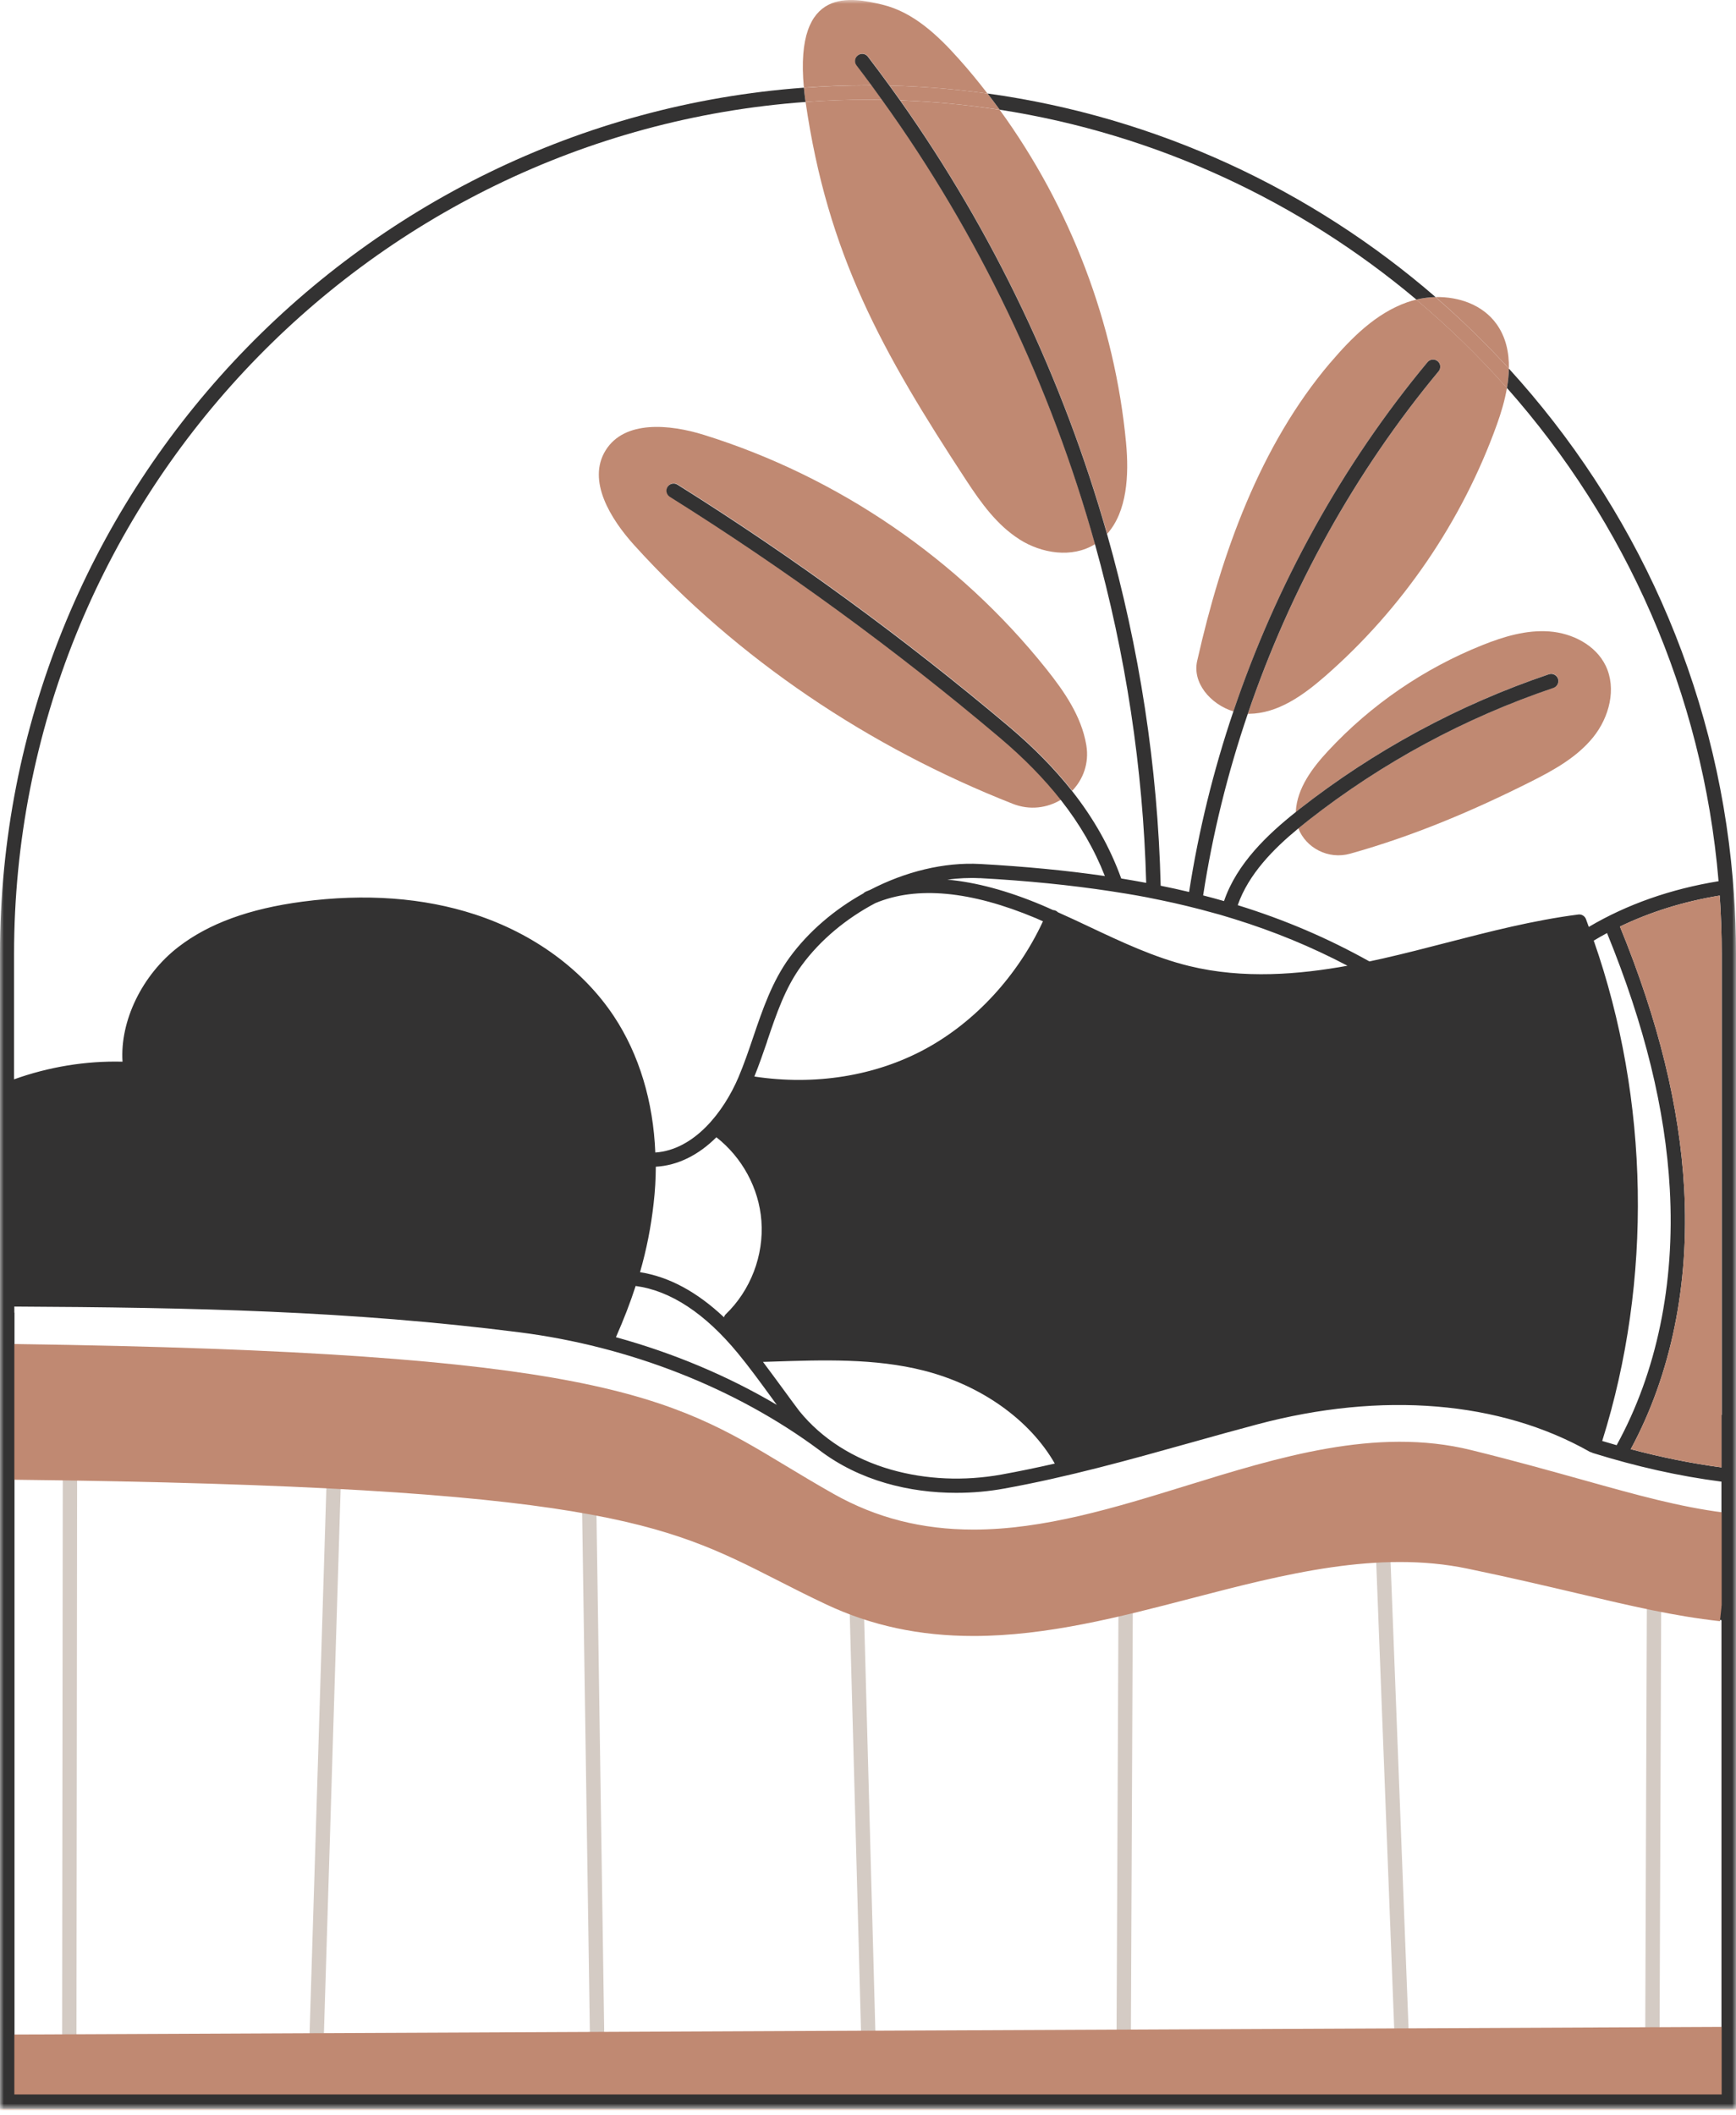 <svg width="220" height="268" viewBox="0 0 220 268" fill="none" xmlns="http://www.w3.org/2000/svg">
<mask id="mask0_665_96034" style="mask-type:luminance" maskUnits="userSpaceOnUse" x="0" y="0" width="220" height="268">
<path d="M220 0H0V267.173H220V0Z" fill="white"/>
</mask>
<g mask="url(#mask0_665_96034)">
<path d="M7.955 187.363L7.873 257.908H9.691L9.773 187.39C9.164 187.381 8.573 187.372 7.955 187.363Z" fill="#D4CBC4"/>
<path d="M41.364 188.373L39.228 257.773H41.046L43.173 188.464C42.573 188.427 41.973 188.4 41.355 188.373H41.364Z" fill="#D4CBC4"/>
<path d="M75.6 191.836C75.009 191.727 74.4 191.609 73.772 191.5C73.936 202.182 74.1 213.391 74.263 224.609C74.427 235.791 74.591 246.964 74.754 257.618H76.572C76.409 246.955 76.245 235.773 76.082 224.582C75.918 213.491 75.754 202.409 75.591 191.836H75.6Z" fill="#D4CBC4"/>
<path d="M109.518 204.973C108.9 204.773 108.291 204.545 107.682 204.318C107.927 213.327 108.173 222.218 108.409 231.1C108.645 239.845 108.882 248.6 109.118 257.464H110.936C110.691 248.573 110.454 239.809 110.218 231.054C109.991 222.4 109.754 213.745 109.509 204.973H109.518Z" fill="#D4CBC4"/>
<path d="M141.736 204.618L141.5 257.318H143.318L143.555 204.182C142.945 204.327 142.345 204.473 141.736 204.609V204.618Z" fill="#D4CBC4"/>
<path d="M174.4 197.809L176.691 257.164H178.509L176.219 197.736C175.609 197.755 175.009 197.773 174.4 197.809Z" fill="#D4CBC4"/>
<path d="M208.5 257.027H210.318L210.518 204.055C209.918 203.936 209.309 203.809 208.7 203.682L208.5 257.027Z" fill="#D4CBC4"/>
<path d="M126.682 93.399C113.546 82.308 99.491 72.054 84.91 62.917C84.482 62.654 84.355 62.09 84.619 61.663C84.882 61.235 85.446 61.108 85.873 61.372C100.519 70.545 114.646 80.854 127.855 92.008C131.019 94.672 133.673 97.381 135.882 100.181C137.264 98.745 138.037 96.699 137.673 94.454C137.673 94.417 137.664 94.381 137.655 94.345C137.037 90.735 134.864 87.59 132.573 84.726C121.482 70.835 106.155 60.372 89.182 55.09C84.855 53.745 79.128 53.208 76.746 57.063C74.373 60.899 77.364 65.745 80.391 69.09C93.473 83.535 110.182 94.69 128.337 101.835C130.5 102.69 132.719 102.372 134.464 101.317C132.328 98.599 129.755 95.981 126.682 93.39V93.399Z" fill="#C08972"/>
<path d="M142.709 56.164C141.291 40.983 135.645 26.246 126.691 13.919C122.564 13.273 118.354 12.873 114.091 12.719C125.882 29.392 134.736 48.036 140.309 67.636C142.845 64.809 143.082 60.156 142.709 56.173V56.164Z" fill="#C08972"/>
<path d="M110.473 10.818C109.845 9.963 109.209 9.118 108.564 8.273C108.255 7.873 108.336 7.3 108.727 7C109.127 6.691 109.7 6.773 110 7.163C110.936 8.382 111.845 9.609 112.745 10.845C116.945 10.945 121.082 11.291 125.145 11.854C123.991 10.354 122.791 8.891 121.527 7.482C118.845 4.473 115.736 1.527 111.818 0.591C108.027 -0.309 100.664 -1.946 101.873 11.109C104.555 10.909 107.264 10.809 110 10.809C110.155 10.809 110.309 10.809 110.473 10.809V10.818Z" fill="#C08972"/>
<path d="M129.173 68.327C132.009 70.136 135.854 70.727 138.718 68.973C138.745 68.954 138.764 68.945 138.782 68.927C133.164 48.8 124.036 29.664 111.8 12.654C111.2 12.645 110.6 12.627 110 12.627C107.345 12.627 104.709 12.727 102.091 12.918C104.882 32.209 111.736 44.509 122.473 60.891C124.318 63.7 126.336 66.518 129.173 68.318V68.327Z" fill="#C08972"/>
<path d="M102.091 12.918C104.7 12.727 107.337 12.627 110 12.627C110.6 12.627 111.2 12.637 111.8 12.655C111.355 12.046 110.919 11.428 110.473 10.818C110.319 10.818 110.164 10.818 110 10.818C107.264 10.818 104.555 10.918 101.873 11.118C101.919 11.564 101.964 12.027 102.028 12.509C102.046 12.655 102.073 12.782 102.091 12.928V12.918Z" fill="#C08972"/>
<path d="M114.091 12.709C118.354 12.873 122.563 13.273 126.691 13.909C126.191 13.218 125.672 12.527 125.145 11.855C121.072 11.291 116.936 10.946 112.745 10.846C113.2 11.464 113.645 12.091 114.091 12.718V12.709Z" fill="#C08972"/>
<path d="M168.591 45.944C159.691 56.417 154.782 70.163 151.754 83.572C150.991 86.463 153.4 89.235 156.309 90.135C161.754 74.026 170.136 58.835 180.918 45.872C181.236 45.49 181.809 45.435 182.2 45.754C182.582 46.072 182.636 46.644 182.318 47.035C171.745 59.754 163.509 74.644 158.136 90.435C158.191 90.435 158.245 90.435 158.291 90.435C161.945 90.399 165.154 88.09 167.909 85.69C177.727 77.126 185.309 66.017 189.709 53.754C190.236 52.29 190.7 50.726 190.972 49.154C187.418 45.144 183.582 41.408 179.482 37.963C179.091 38.054 178.7 38.163 178.318 38.299C174.382 39.69 171.3 42.772 168.591 45.954V45.944Z" fill="#C08972"/>
<path d="M191.218 46.699C191.254 44.672 190.845 42.717 189.654 41.054C187.927 38.645 184.927 37.572 181.918 37.635C185.191 40.472 188.291 43.499 191.218 46.69V46.699Z" fill="#C08972"/>
<path d="M190.973 49.156C191.118 48.337 191.2 47.51 191.218 46.7C188.3 43.501 185.2 40.483 181.918 37.647C181.091 37.664 180.273 37.773 179.473 37.965C183.573 41.41 187.418 45.156 190.964 49.156H190.973Z" fill="#C08972"/>
<path d="M196.3 85.41C196.772 85.246 197.29 85.501 197.454 85.983C197.618 86.456 197.363 86.974 196.881 87.137C185.618 90.956 175.154 96.61 165.79 103.937C165.381 104.265 164.954 104.601 164.536 104.946C165.5 107.437 168.336 108.937 171.109 108.156C179.109 105.919 186.636 102.737 194.081 98.992C196.972 97.537 199.881 95.91 201.909 93.392C203.936 90.874 204.89 87.246 203.481 84.337C202.209 81.719 199.254 80.219 196.354 80.001C193.454 79.783 190.572 80.646 187.872 81.728C180.472 84.683 173.736 89.292 168.318 95.128C166.309 97.292 164.391 99.837 164.218 102.783C164.218 102.81 164.218 102.846 164.218 102.883C164.372 102.756 164.536 102.628 164.691 102.501C174.218 95.037 184.863 89.292 196.318 85.41H196.3Z" fill="#C08972"/>
<path d="M179.482 37.955C180.282 37.764 181.1 37.664 181.927 37.636C166.236 24.055 146.682 14.828 125.146 11.846C125.673 12.527 126.182 13.209 126.691 13.9C146.591 16.991 164.718 25.537 179.482 37.945V37.955Z" fill="#333232"/>
<path d="M219.727 113.182C219.682 112.573 219.636 111.973 219.591 111.373C217.473 86.573 207.091 64.091 191.218 46.7C191.2 47.508 191.118 48.327 190.973 49.154C205.991 66.109 215.782 87.781 217.791 111.645C211.764 112.627 206.2 114.564 201.345 117.436C201.218 117.1 201.109 116.764 200.982 116.436C200.827 116.045 200.427 115.809 200.018 115.864C194.345 116.591 188.745 118.036 183.318 119.436C180.691 120.118 177.973 120.818 175.291 121.427C174.727 121.554 174.136 121.682 173.545 121.809C168.291 118.873 162.827 116.527 156.855 114.682C158.227 110.727 161.445 107.5 164.527 104.964C164.955 104.618 165.373 104.273 165.782 103.954C175.145 96.618 185.609 90.963 196.873 87.153C197.345 86.99 197.6 86.472 197.445 85.999C197.282 85.526 196.764 85.272 196.291 85.427C184.827 89.308 174.191 95.064 164.664 102.518C164.509 102.645 164.345 102.773 164.191 102.9C160.673 105.7 156.736 109.4 155.118 114.164C154.245 113.909 153.364 113.673 152.473 113.445C153.664 105.664 155.573 97.954 158.127 90.445C163.5 74.653 171.736 59.764 182.309 47.044C182.627 46.663 182.582 46.081 182.191 45.764C181.8 45.444 181.227 45.499 180.909 45.882C170.127 58.844 161.745 74.035 156.3 90.144C153.773 97.609 151.891 105.273 150.691 113.009C149.518 112.727 148.318 112.464 147.091 112.218C146.718 97.126 144.4 82.126 140.291 67.653C134.727 48.063 125.873 29.409 114.073 12.736C113.627 12.108 113.182 11.49 112.727 10.863C111.827 9.627 110.918 8.399 109.982 7.181C109.682 6.781 109.109 6.709 108.709 7.018C108.309 7.327 108.236 7.89 108.545 8.29C109.191 9.136 109.827 9.981 110.455 10.836C110.9 11.445 111.345 12.054 111.782 12.672C124.018 29.681 133.145 48.818 138.764 68.945C142.655 82.9 144.864 97.326 145.255 111.854C144.218 111.664 143.164 111.473 142.091 111.3C140.673 107.373 138.618 103.709 135.855 100.209C133.645 97.409 130.991 94.7 127.827 92.035C114.618 80.891 100.5 70.582 85.845 61.4C85.418 61.136 84.864 61.264 84.591 61.691C84.327 62.117 84.455 62.672 84.882 62.944C99.455 72.073 113.509 82.326 126.655 93.427C129.727 96.017 132.3 98.644 134.436 101.354C136.845 104.418 138.691 107.609 140.018 110.991C135.145 110.282 129.927 109.782 124.227 109.464C119.627 109.209 114.709 110.436 110.282 112.736C110.091 112.818 109.9 112.891 109.709 112.973C109.591 113.027 109.491 113.1 109.409 113.191C105.755 115.227 102.482 118.009 100.082 121.282C97.855 124.327 96.636 127.918 95.455 131.391C94.882 133.091 94.282 134.836 93.582 136.491C91.691 140.927 87.945 145.691 83.045 146.018C82.791 139.564 81 133.6 77.809 128.773C73.9 122.873 67.636 118.282 60.164 115.845C53.655 113.727 46.3 113.182 38.318 114.236C31.6 115.127 26.464 117 22.618 119.964C17.991 123.527 15.191 129.364 15.527 134.509C10.845 134.391 6.173 135.173 1.782 136.745V120.836C1.818 63.818 46.118 16.981 102.091 12.918C102.073 12.772 102.045 12.645 102.027 12.499C101.964 12.018 101.918 11.554 101.873 11.108C45 15.281 0 62.891 0 120.809V267.173H220V120.809C220 118.245 219.909 115.7 219.727 113.182ZM203.655 118.209C208.436 129.936 211.045 140.554 211.609 150.645C212.282 162.673 209.945 173.882 204.873 183.1C204.264 182.927 203.655 182.745 203.045 182.564C209.436 162.236 209.027 139.354 201.973 119.173C202.527 118.836 203.091 118.518 203.664 118.209H203.655ZM124.155 111.254C130.173 111.582 135.655 112.136 140.745 112.909C141.418 113.009 142.091 113.118 142.755 113.227C143.618 113.373 144.473 113.518 145.318 113.682C145.936 113.8 146.536 113.927 147.145 114.054C148.255 114.282 149.355 114.527 150.427 114.791C151.018 114.936 151.618 115.082 152.2 115.236C153.018 115.454 153.836 115.673 154.645 115.9C155.227 116.073 155.809 116.245 156.382 116.427C161.491 118.009 166.218 119.964 170.764 122.354C164.682 123.454 157.591 124.073 150.709 122.391C146.3 121.318 142.073 119.318 137.991 117.391C136.709 116.782 135.4 116.173 134.073 115.582C133.991 115.5 133.891 115.427 133.773 115.373C133.664 115.327 133.555 115.309 133.445 115.3C132.955 115.082 132.473 114.854 131.982 114.654C127.645 112.836 123.664 111.773 120.055 111.445C121.436 111.264 122.818 111.191 124.164 111.264L124.155 111.254ZM97.209 131.945C98.391 128.454 99.509 125.145 101.582 122.327C103.964 119.073 107.264 116.354 110.936 114.418C116.173 112.227 123.009 112.864 131.273 116.327C131.573 116.454 131.873 116.591 132.173 116.727C128.973 123.618 123.573 129.491 117.227 132.918C110.909 136.336 103.255 137.554 95.6 136.391C96.191 134.918 96.718 133.418 97.218 131.954L97.209 131.945ZM80.564 162.927C84.991 163.527 89.355 166.4 93.536 171.482C94.873 173.1 96.318 175.073 97.709 176.982C97.955 177.327 98.2 177.654 98.445 177.991C92.218 174.309 85.3 171.409 78.055 169.418C79.055 167.154 79.882 165.009 80.555 162.927H80.564ZM101.336 178.827C100.655 177.927 99.927 176.927 99.182 175.909C98.355 174.782 97.518 173.645 96.691 172.545C97.091 172.536 97.491 172.518 97.891 172.509C104.273 172.3 110.873 172.073 117.064 173.645C124.336 175.491 130.5 179.882 133.673 185.427C131.436 185.936 129.173 186.409 126.909 186.818C122.173 187.673 117.345 187.454 112.936 186.2C108.164 184.836 104.145 182.273 101.327 178.809L101.336 178.827ZM90.782 144.082C94.045 146.636 96.182 150.536 96.491 154.682C96.818 159.054 95.127 163.482 91.964 166.518C91.855 166.627 91.791 166.754 91.745 166.891C88.318 163.664 84.755 161.745 81.109 161.182C81.936 158.3 82.5 155.454 82.836 152.445C83.018 150.882 83.1 149.336 83.109 147.818C85.873 147.664 88.509 146.354 90.782 144.091V144.082ZM218.182 256.982L210.318 257.018H208.5L178.509 257.164H176.691L143.318 257.318H141.5L110.936 257.464H109.118L76.582 257.618H74.764L41.055 257.773H39.236L9.691 257.909H7.873L1.818 257.945V187.291C3.909 187.318 5.964 187.345 7.955 187.373C8.573 187.382 9.164 187.391 9.773 187.4C22.173 187.609 32.582 187.936 41.364 188.373C41.982 188.4 42.582 188.436 43.182 188.464C56.818 189.191 66.464 190.218 73.773 191.5C74.4 191.609 75.009 191.718 75.6 191.836C86.591 193.945 92.027 196.709 98.527 200.009C100.464 200.991 102.464 202.009 104.736 203.082C105.7 203.536 106.691 203.945 107.682 204.318C108.291 204.545 108.9 204.773 109.518 204.973C113.827 206.382 118.4 207.082 123.364 207.082C129.509 207.082 135.664 206.018 141.736 204.618C142.345 204.482 142.955 204.336 143.555 204.191C146.018 203.6 148.464 202.964 150.882 202.336C158.636 200.318 166.573 198.264 174.391 197.818C175 197.782 175.6 197.764 176.209 197.745C179.509 197.664 182.782 197.891 186 198.564C191.545 199.718 196.1 200.791 200.127 201.745C203.245 202.482 206.036 203.136 208.7 203.7C209.309 203.827 209.918 203.954 210.518 204.073C213.1 204.582 215.591 204.982 218.173 205.264V257L218.182 256.982ZM218.182 191.754C212.527 191 207.309 189.545 200.564 187.664C196.536 186.536 191.973 185.264 186.409 183.882C174.491 180.936 162.236 184.727 150.382 188.391C141.527 191.127 132.373 193.954 123.364 193.954C116.827 193.954 111.009 192.473 105.573 189.427C103.318 188.164 101.327 186.964 99.409 185.8C84.964 177.082 75.655 171.482 1.818 170.445V165.536C24.191 165.654 44.3 166.054 65.845 168.8C79.782 170.573 93.255 175.873 103.8 183.7C108.955 187.645 115.327 189.136 121.182 189.136C123.291 189.136 125.336 188.945 127.227 188.6C135.309 187.145 143.164 184.945 150.764 182.818C153.618 182.018 156.473 181.218 159.355 180.454C175.136 176.254 190.091 177.491 201.455 183.927C201.482 183.945 201.509 183.945 201.536 183.954C201.564 183.964 201.591 183.991 201.618 184C201.655 184.009 201.691 184.009 201.727 184.018C201.764 184.036 201.8 184.064 201.836 184.082C207.391 185.809 212.745 187.018 218.164 187.718V191.736L218.182 191.754ZM206.664 183.6C211.764 174.154 214.109 162.745 213.427 150.545C212.845 140.218 210.182 129.364 205.291 117.391C209.155 115.527 213.4 114.209 217.936 113.464C218.1 115.891 218.191 118.345 218.191 120.818V185.918C214.345 185.409 210.545 184.636 206.673 183.609L206.664 183.6Z" fill="#333232"/>
<path d="M218.182 265.354H1.818V259.763L109.682 259.281C109.8 259.335 109.918 259.372 110.055 259.372H110.082C110.209 259.372 110.337 259.335 110.446 259.281L218.182 258.799V265.354Z" fill="#C08972" stroke="#C08972" stroke-width="4" stroke-miterlimit="10"/>
<path d="M218.182 203.408C212.518 202.781 207.3 201.553 200.545 199.963C196.518 199.017 191.945 197.935 186.382 196.781C174.509 194.308 162.264 197.499 150.418 200.581C141.554 202.89 132.391 205.272 123.364 205.272C116.8 205.272 110.964 204.017 105.518 201.444C103.264 200.381 101.273 199.372 99.354 198.39C84.918 191.053 75.618 186.335 1.827 185.472V172.281C75.127 173.299 84.282 178.808 98.473 187.372C100.409 188.535 102.409 189.744 104.682 191.026C110.391 194.235 116.509 195.79 123.364 195.79C132.654 195.79 141.936 192.917 150.918 190.144C162.536 186.553 174.554 182.835 185.973 185.663C191.509 187.026 196.054 188.308 200.1 189.435C207.027 191.372 212.364 192.863 218.182 193.617V203.426V203.408Z" fill="#C08972" stroke="#C08972" stroke-width="4" stroke-miterlimit="10"/>
<path d="M206.664 183.599C211.764 174.154 214.109 162.744 213.427 150.544C212.846 140.217 210.182 129.363 205.291 117.39C209.155 115.526 213.4 114.208 217.936 113.463C218.1 115.89 218.191 118.344 218.191 120.817V185.917C214.346 185.408 210.546 184.635 206.673 183.608L206.664 183.599Z" fill="#C08972"/>
<path d="M1.818 166.309H0V267.173H1.818V166.309Z" fill="#333232"/>
<path d="M0 265.355V267.173H220V265.355H0Z" fill="#333232"/>
<path d="M220 179.264H218.182V266.845H220V179.264Z" fill="#333232"/>
</g>
</svg>
